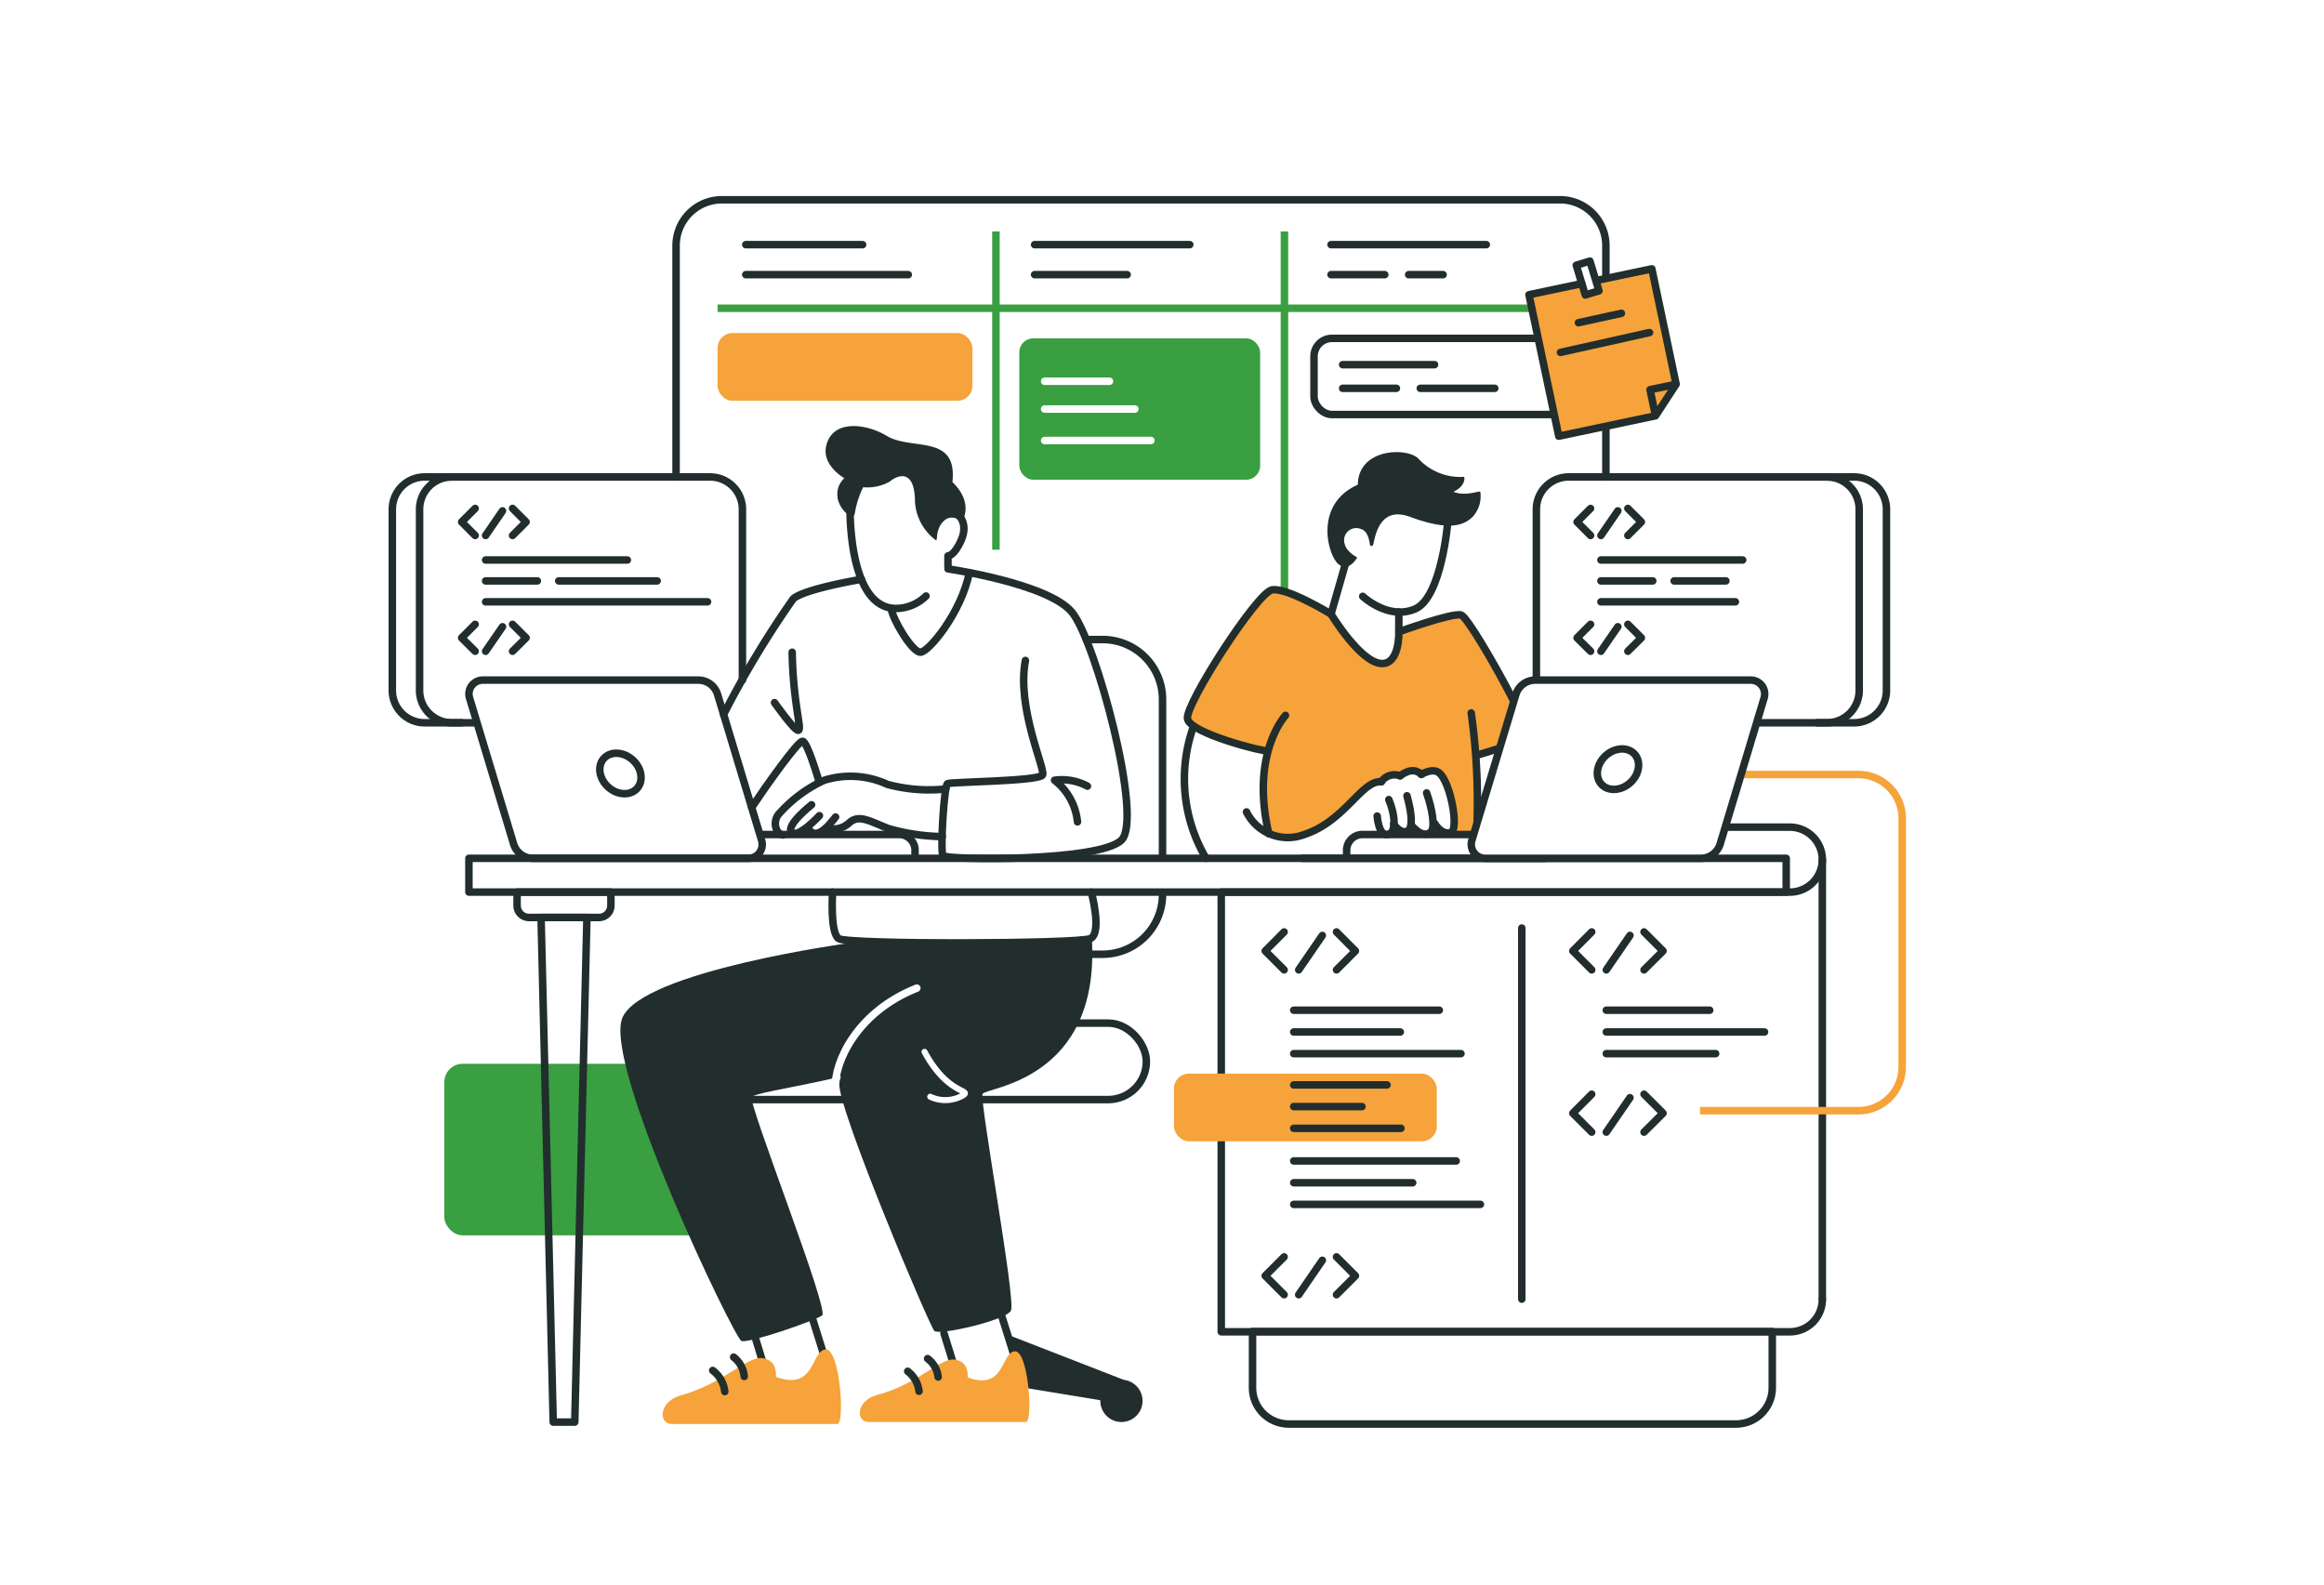 <?xml version="1.0" encoding="UTF-8"?> <svg xmlns="http://www.w3.org/2000/svg" viewBox="0 0 220 150"><defs><style>.cls-1,.cls-10{fill:#fff;}.cls-2,.cls-5,.cls-7,.cls-8,.cls-9{fill:none;}.cls-2{stroke:#399f41;}.cls-2,.cls-9{stroke-miterlimit:10;}.cls-10,.cls-2,.cls-5,.cls-7,.cls-9{stroke-width:0.71px;}.cls-3{fill:#399f41;}.cls-4{fill:#f5a33a;}.cls-10,.cls-5{stroke:#222d2e;}.cls-10,.cls-5,.cls-7,.cls-8{stroke-linecap:round;stroke-linejoin:round;}.cls-6{fill:#222d2e;}.cls-7,.cls-8{stroke:#fff;}.cls-8{stroke-width:0.57px;}.cls-9{stroke:#f5a33a;}</style></defs><g id="Слой_2" data-name="Слой 2"><g id="Слой_1-2" data-name="Слой 1"><rect class="cls-1" width="220" height="150"></rect><line class="cls-2" x1="121.59" y1="21.91" x2="121.59" y2="58.86"></line><rect class="cls-3" x="42.06" y="100.7" width="27" height="16.24" rx="1.74"></rect><path class="cls-4" d="M120.85,79.19a2.09,2.09,0,0,1-1-1.61c-.24-1.28-.25-6.53-.25-6.53s-7.19-1.86-7.21-3,6.61-12.1,7.8-12.19,5.92,2.45,5.92,2.45S129.48,63,131,62.8s1.4-3.21,1.4-3.21,5-1.85,5.76-1.46,5,8,5.07,8.14S142,70.83,142,70.83l-2.39,1,.29,6.26-.59,1h-2s.83-.6.21-2.74-1-3.41-1.93-3.34-1,.16-1,.16a1.45,1.45,0,0,0-1.17-.3,3.22,3.22,0,0,0-.94.5,1.32,1.32,0,0,0-1.06,0,7.39,7.39,0,0,0-.85.67,4,4,0,0,0-2.23,1.35c-.91,1.11-2.66,2.93-4.29,3.47A8.19,8.19,0,0,1,120.85,79.19Z"></path><path class="cls-5" d="M145.44,64.38V48.21a3.06,3.06,0,0,1,3.06-3.06h24.44A3.06,3.06,0,0,1,176,48.21V65.36a3.06,3.06,0,0,1-3.06,3.06h-6.53"></path><path class="cls-5" d="M172.94,45.15h2.58a3.06,3.06,0,0,1,3.06,3.06V65.36a3.06,3.06,0,0,1-3.06,3.06H172"></path><path class="cls-5" d="M70.28,64.38V48.21a3.06,3.06,0,0,0-3.06-3.06H42.78a3.06,3.06,0,0,0-3.06,3.06V65.36a3.06,3.06,0,0,0,3.06,3.06H45"></path><path class="cls-5" d="M42.78,45.15H40.2a3.06,3.06,0,0,0-3.06,3.06V65.36a3.06,3.06,0,0,0,3.06,3.06h3.5"></path><polygon class="cls-6" points="95.53 126.4 106.41 130.63 105.19 132.72 96.25 131.25 95.53 126.4"></polygon><circle class="cls-6" cx="106.16" cy="132.61" r="2"></circle><path class="cls-5" d="M110.05,84.66a5.67,5.67,0,0,1-5.67,5.67H99.83"></path><path class="cls-5" d="M102.83,60.54h1.55a5.67,5.67,0,0,1,5.67,5.67v15"></path><rect class="cls-5" x="67.6" y="96.85" width="40.92" height="7.24" rx="3.62"></rect><rect class="cls-3" x="96.49" y="32.03" width="22.8" height="13.38" rx="1.32"></rect><line class="cls-7" x1="98.89" y1="36.09" x2="105.03" y2="36.09"></line><line class="cls-7" x1="98.89" y1="38.72" x2="107.43" y2="38.72"></line><line class="cls-7" x1="98.89" y1="41.7" x2="108.95" y2="41.7"></line><rect class="cls-5" x="124.39" y="32.03" width="24.9" height="7.21" rx="1.7"></rect><line class="cls-2" x1="67.93" y1="29.18" x2="149.93" y2="29.18"></line><line class="cls-2" x1="94.28" y1="21.91" x2="94.28" y2="52.04"></line><line class="cls-5" x1="70.6" y1="23.16" x2="81.66" y2="23.16"></line><line class="cls-5" x1="70.6" y1="26" x2="85.98" y2="26"></line><line class="cls-5" x1="97.94" y1="23.16" x2="112.63" y2="23.16"></line><line class="cls-5" x1="97.94" y1="26" x2="106.7" y2="26"></line><line class="cls-5" x1="126" y1="23.16" x2="140.7" y2="23.16"></line><line class="cls-5" x1="126" y1="26" x2="131.09" y2="26"></line><line class="cls-5" x1="133.35" y1="26" x2="136.61" y2="26"></line><line class="cls-5" x1="127.1" y1="34.52" x2="135.8" y2="34.52"></line><line class="cls-5" x1="127.1" y1="36.76" x2="132.19" y2="36.76"></line><line class="cls-5" x1="134.45" y1="36.76" x2="141.5" y2="36.76"></line><path class="cls-5" d="M80.47,47.37s-.4,10.1,4.28,10.23a4.12,4.12,0,0,0,2.91-1.18"></path><path class="cls-6" d="M81.71,46.12a9,9,0,0,0-.78,2.41c-.07.95-1.58-.33-1.65-1.53a2,2,0,0,1,.65-1.73s-2.11-1.19-1.73-3c.54-2.6,3.76-2.21,5.76-1,2.36,1.41,6.7-.23,6.2,4.36,2.16,2.1.85,3.84.85,3.84a1.08,1.08,0,0,0-1.6-.21c-.88.76-.63,1.89-.8,1.89a4.88,4.88,0,0,1-2-4c-.13-2.64-1.53-2.26-2.39-1.56A4.3,4.3,0,0,1,81.71,46.12Z"></path><path class="cls-5" d="M90.59,48.68c.12,0,1.1.83.42,2.41s-1.27,1.53-1.27,1.53v1"></path><path class="cls-5" d="M89.74,53.85s9.51,1.38,11.75,4.12,6.73,19.45,4.69,21.54S89.52,81.42,89.26,81s.1-6.65.44-6.82,8.75-.22,9-.83S96.22,67,97.07,62.52"></path><path class="cls-5" d="M81.54,54.84s-5.48.92-6.46,1.86A91,91,0,0,0,68.5,67.63"></path><path class="cls-5" d="M71.16,76.43c1.34-2,4.35-6.26,4.81-6.26S77.54,74,77.54,74"></path><path class="cls-5" d="M73.32,66.51s1.93,2.75,2.27,2.62-.51-2.48-.6-7.39"></path><path class="cls-5" d="M84.36,57.6c.17,1.11,2,4.14,2.77,4.14S91,58,91.76,54.21"></path><path class="cls-5" d="M89.52,74.69A15.22,15.22,0,0,1,84,74.25a8.34,8.34,0,0,0-6-.38,13,13,0,0,0-4.31,3.23c-.54.66-.29,1.84.44,1.94"></path><path class="cls-5" d="M76.83,76.18s-2.47,1.94-1.9,2.6,2.64-1.57,2.64-1.57"></path><path class="cls-5" d="M76.47,78.33c.54,1.07,1.42.39,2-.24.32-.35.63-.75.63-.75"></path><path class="cls-5" d="M78.32,78.39a2.16,2.16,0,0,0,2.05-.48c.92-.86,1.91-.19,3.7.51a19.08,19.08,0,0,0,5.12.77"></path><rect class="cls-5" x="44.39" y="81.25" width="124.7" height="3.2"></rect><path class="cls-5" d="M78.82,84.45s-.27,3.82.57,4.4,22.67.51,23.82,0,.1-4.4.1-4.4"></path><path class="cls-6" d="M80.46,89.26s-19.67,2.67-21.54,7.08,10.59,30.35,11.27,30.6,6.94-1.91,7.64-2.42-7-20-6.67-20.66,12.42-1.9,16.9-5.09,6-9.51,6-9.51Z"></path><path class="cls-6" d="M84.57,97.73s-5,2.44-5.12,4.87,8.54,22.94,9,23.39,6.75-1,7.25-1.92-3-19.88-2.68-20.52,11.15-1.22,10.34-14.7c-6.67.36-17,.41-17,.41Z"></path><ellipse class="cls-5" cx="58.73" cy="73.21" rx="1.73" ry="2.12" transform="translate(-34.96 67.68) rotate(-47.88)"></ellipse><line class="cls-5" x1="71.37" y1="126.21" x2="72.27" y2="129.15"></line><line class="cls-5" x1="76.82" y1="124.52" x2="78" y2="128.29"></line><line class="cls-5" x1="89.36" y1="126.21" x2="90.27" y2="129.15"></line><line class="cls-5" x1="94.81" y1="124.52" x2="95.99" y2="128.29"></line><path class="cls-4" d="M91.63,130.4c-.08,0,.23-1.45-1.2-1.69S87,131,83,132.06c-1.92.52-2.06,2.55-.75,2.55H97.12c.7,0,.24-6.83-1.07-6.69S95.15,131.67,91.63,130.4Z"></path><polygon class="cls-5" points="54.41 134.62 52.37 134.62 51.22 86.85 55.56 86.85 54.41 134.62"></polygon><path class="cls-5" d="M72.05,79H85a1.51,1.51,0,0,1,1.62,1.37v.84"></path><path class="cls-5" d="M102,77.8a5.72,5.72,0,0,0-2.17-3.94,5.1,5.1,0,0,1,3.11.56"></path><path class="cls-7" d="M79.08,103c-.1-2.5,2.07-7.23,7.71-9.46"></path><path class="cls-8" d="M88.06,103.82a3.34,3.34,0,0,0,3.15-.16c.7-.53-1.52-.07-3.69-4.09"></path><path class="cls-5" d="M87.81,128.61a2.49,2.49,0,0,1,1,1.74"></path><path class="cls-5" d="M85.93,129.81A2.79,2.79,0,0,1,87,131.7"></path><path class="cls-4" d="M73.48,130.35c-.08,0,.24-1.53-1.26-1.78s-3.68,2.4-7.81,3.53c-2,.56-2.16,2.7-.78,2.7H79.27c.73,0,.25-7.21-1.13-7.06S77.19,131.69,73.48,130.35Z"></path><path class="cls-5" d="M69.45,128.47a2.6,2.6,0,0,1,1,1.83"></path><path class="cls-5" d="M67.47,129.73a2.91,2.91,0,0,1,1.14,2"></path><line class="cls-5" x1="172.51" y1="122.98" x2="172.51" y2="81.37"></line><path class="cls-5" d="M64,45.15V23.25a4.34,4.34,0,0,1,4.34-4.34h79.34a4.34,4.34,0,0,1,4.34,4.34v21.9"></path><path class="cls-5" d="M172.51,123h0a3.07,3.07,0,0,1-3.07,3.07H115.61V84.45h53.83a3.08,3.08,0,0,0,3.07-3.08h0a3.08,3.08,0,0,0-3.07-3.07H163.3"></path><path class="cls-5" d="M70.84,81.25H50.45a1.91,1.91,0,0,1-1.83-1.36L44.45,66.07a1.31,1.31,0,0,1,1.26-1.69H66.1a1.91,1.91,0,0,1,1.83,1.36L72.1,79.56A1.31,1.31,0,0,1,70.84,81.25Z"></path><path class="cls-5" d="M48.95,84.45h8.88a0,0,0,0,1,0,0v1.27a1.13,1.13,0,0,1-1.13,1.13H50.08a1.13,1.13,0,0,1-1.13-1.13V84.45A0,0,0,0,1,48.95,84.45Z"></path><polyline class="cls-5" points="121.56 88.22 119.77 90.02 121.56 91.81"></polyline><polyline class="cls-5" points="126.52 91.81 128.31 90.02 126.52 88.22"></polyline><line class="cls-5" x1="122.94" y1="91.81" x2="125.18" y2="88.55"></line><polyline class="cls-5" points="150.68 88.22 148.89 90.02 150.68 91.81"></polyline><polyline class="cls-5" points="155.63 91.81 157.43 90.02 155.63 88.22"></polyline><line class="cls-5" x1="152.06" y1="91.81" x2="154.3" y2="88.55"></line><rect class="cls-4" x="111.13" y="101.63" width="24.88" height="6.41" rx="1.42"></rect><rect class="cls-4" x="67.93" y="31.53" width="24.12" height="6.41" rx="1.4"></rect><polyline class="cls-5" points="121.56 118.98 119.77 120.77 121.56 122.56"></polyline><polyline class="cls-5" points="126.52 122.56 128.31 120.77 126.52 118.98"></polyline><line class="cls-5" x1="122.94" y1="122.56" x2="125.18" y2="119.3"></line><polyline class="cls-5" points="150.68 103.58 148.89 105.38 150.68 107.17"></polyline><polyline class="cls-5" points="155.63 107.17 157.43 105.38 155.63 103.58"></polyline><line class="cls-5" x1="152.06" y1="107.17" x2="154.3" y2="103.91"></line><line class="cls-5" x1="122.47" y1="99.74" x2="138.3" y2="99.74"></line><line class="cls-5" x1="122.47" y1="97.69" x2="132.56" y2="97.69"></line><line class="cls-5" x1="122.47" y1="95.63" x2="136.25" y2="95.63"></line><line class="cls-5" x1="152.06" y1="99.74" x2="162.41" y2="99.74"></line><line class="cls-5" x1="152.06" y1="97.69" x2="167.04" y2="97.69"></line><line class="cls-5" x1="152.06" y1="95.63" x2="161.85" y2="95.63"></line><polyline class="cls-5" points="150.57 48.13 149.29 49.41 150.57 50.69"></polyline><polyline class="cls-5" points="154.1 50.69 155.38 49.41 154.1 48.13"></polyline><line class="cls-5" x1="151.55" y1="50.69" x2="153.15" y2="48.36"></line><polyline class="cls-5" points="150.57 59.1 149.29 60.38 150.57 61.65"></polyline><polyline class="cls-5" points="154.1 61.65 155.38 60.38 154.1 59.1"></polyline><line class="cls-5" x1="151.55" y1="61.65" x2="153.15" y2="59.33"></line><line class="cls-5" x1="151.55" y1="56.97" x2="164.28" y2="56.97"></line><line class="cls-5" x1="151.55" y1="54.99" x2="156.46" y2="54.99"></line><line class="cls-5" x1="158.48" y1="54.99" x2="163.38" y2="54.99"></line><line class="cls-5" x1="151.55" y1="53.01" x2="164.97" y2="53.01"></line><polyline class="cls-5" points="44.98 48.13 43.7 49.41 44.98 50.69"></polyline><polyline class="cls-5" points="48.52 50.69 49.8 49.41 48.52 48.13"></polyline><line class="cls-5" x1="45.97" y1="50.69" x2="47.57" y2="48.36"></line><polyline class="cls-5" points="44.98 59.1 43.7 60.38 44.98 61.65"></polyline><polyline class="cls-5" points="48.52 61.65 49.8 60.38 48.52 59.1"></polyline><line class="cls-5" x1="45.97" y1="61.65" x2="47.57" y2="59.33"></line><line class="cls-5" x1="45.97" y1="56.97" x2="66.98" y2="56.97"></line><line class="cls-5" x1="45.97" y1="54.99" x2="50.87" y2="54.99"></line><line class="cls-5" x1="52.89" y1="54.99" x2="62.21" y2="54.99"></line><line class="cls-5" x1="45.97" y1="53.01" x2="59.39" y2="53.01"></line><line class="cls-5" x1="122.47" y1="106.81" x2="132.62" y2="106.81"></line><line class="cls-5" x1="122.47" y1="104.75" x2="128.93" y2="104.75"></line><line class="cls-5" x1="122.47" y1="102.7" x2="131.3" y2="102.7"></line><line class="cls-5" x1="122.47" y1="114.01" x2="140.14" y2="114.01"></line><line class="cls-5" x1="122.47" y1="111.96" x2="133.73" y2="111.96"></line><line class="cls-5" x1="122.47" y1="109.9" x2="137.85" y2="109.9"></line><line class="cls-5" x1="144.06" y1="87.85" x2="144.06" y2="122.98"></line><path class="cls-4" d="M149.15,27.07l-4.48,1.21,3,13.16s8.82-2.18,9-2.14a27.15,27.15,0,0,0,2-3l-2.39-11L151,26.88l.24.74-1.41.47-.39-1.15Z"></path><rect class="cls-5" x="149.62" y="24.85" width="1.35" height="2.94" transform="translate(-1.17 44.8) rotate(-16.89)"></rect><polyline class="cls-5" points="151.18 26.54 156.37 25.45 158.67 36.37 156.72 39.36 147.56 41.29 144.74 27.9 149.73 26.85"></polyline><polyline class="cls-5" points="156.69 39.22 156.2 36.89 158.55 36.4"></polyline><line class="cls-5" x1="149.42" y1="30.55" x2="153.49" y2="29.66"></line><line class="cls-5" x1="147.72" y1="33.36" x2="156.15" y2="31.48"></line><path class="cls-9" d="M163.66,73.32h12.27a4.14,4.14,0,0,1,4.14,4.14V101a4.14,4.14,0,0,1-4.14,4.14h-15"></path><path class="cls-5" d="M142.1,79h-13a1.51,1.51,0,0,0-1.62,1.37v.84"></path><path class="cls-5" d="M139.78,79a60.11,60.11,0,0,0-.51-11.51"></path><path class="cls-5" d="M120,71.08c-.25.13-7.4-1.66-7.59-3.06s6.58-11.92,8-12.18S126,58.13,126,58.13s2.76,4.58,4.77,4.68c1.76.08,1.65-3,1.65-3s5.08-1.84,5.9-1.59S145,69,144.61,69.62s-4.71,1.84-4.71,1.84"></path><path class="cls-5" d="M112.9,69a14.79,14.79,0,0,0,1.27,12.25"></path><path class="cls-5" d="M121.69,67.72s-3.36,3.56-1.58,11.21"></path><path class="cls-5" d="M131.47,75.69c.59,1.38.77,3.14-.1,3.31s-1-1.75-1-1.75"></path><path class="cls-5" d="M118,76.86A4.36,4.36,0,0,0,123.46,79c3.88-1.27,5.44-5.16,7.31-5"></path><path class="cls-5" d="M132.53,73.44a1.51,1.51,0,0,0-1.76.55"></path><path class="cls-5" d="M131.93,78s.61,1,1.33.66c.41-.2.41-1.2.17-2.33-.06-.32-.15-.65-.24-1"></path><path class="cls-5" d="M134.55,73.31c-.85-.86-2,.13-2,.13"></path><path class="cls-5" d="M133.67,78.19s1,1.24,1.75.59c.49-.41.16-2.2-.37-3.72"></path><path class="cls-5" d="M135.81,77.94s.57,1.07,1.48.9,0-4.92-1.08-5.7c-.64-.47-1.66.17-1.66.17"></path><line class="cls-5" x1="126" y1="58.13" x2="127.39" y2="53.28"></line><path class="cls-6" d="M128.48,52.77s-1-.52-1.17-1.23a1.15,1.15,0,0,1,1.5-1.47c.65.18.8,1,.87,1.46,0,.19.26.23.32,0,.22-1,.7-3.63,3.49-2.6,3.52,1.3,5,.89,5.91,0a2.85,2.85,0,0,0,.73-2.38c-.13-.11-1.41.47-2.54,0,1.16-.54,1.08-1.37,1-1.41a5.42,5.42,0,0,1-4.27-1.67c-1-1.17-5.75-1.08-5.78,2.41-4.22,1.88-2.83,6.73-1.83,7.53S128.48,52.77,128.48,52.77Z"></path><path class="cls-5" d="M129,56.45s2.41,2.28,4.95,1.2,3.11-8.31,3.11-8.31"></path><line class="cls-5" x1="132.42" y1="59.78" x2="132.42" y2="57.94"></line><line class="cls-5" x1="123.27" y1="81.25" x2="146.32" y2="81.25"></line><path class="cls-10" d="M140.59,81.25H161a1.92,1.92,0,0,0,1.84-1.36L167,66.07a1.32,1.32,0,0,0-1.26-1.69H145.34a1.91,1.91,0,0,0-1.84,1.36l-4.17,13.82A1.32,1.32,0,0,0,140.59,81.25Z"></path><ellipse class="cls-5" cx="153.16" cy="72.82" rx="2.12" ry="1.73" transform="translate(-9.28 121.52) rotate(-42.12)"></ellipse><path class="cls-5" d="M118.54,126.05h49.23a0,0,0,0,1,0,0v5.32a3.43,3.43,0,0,1-3.43,3.43H122a3.43,3.43,0,0,1-3.43-3.43v-5.32A0,0,0,0,1,118.54,126.05Z"></path></g></g></svg> 